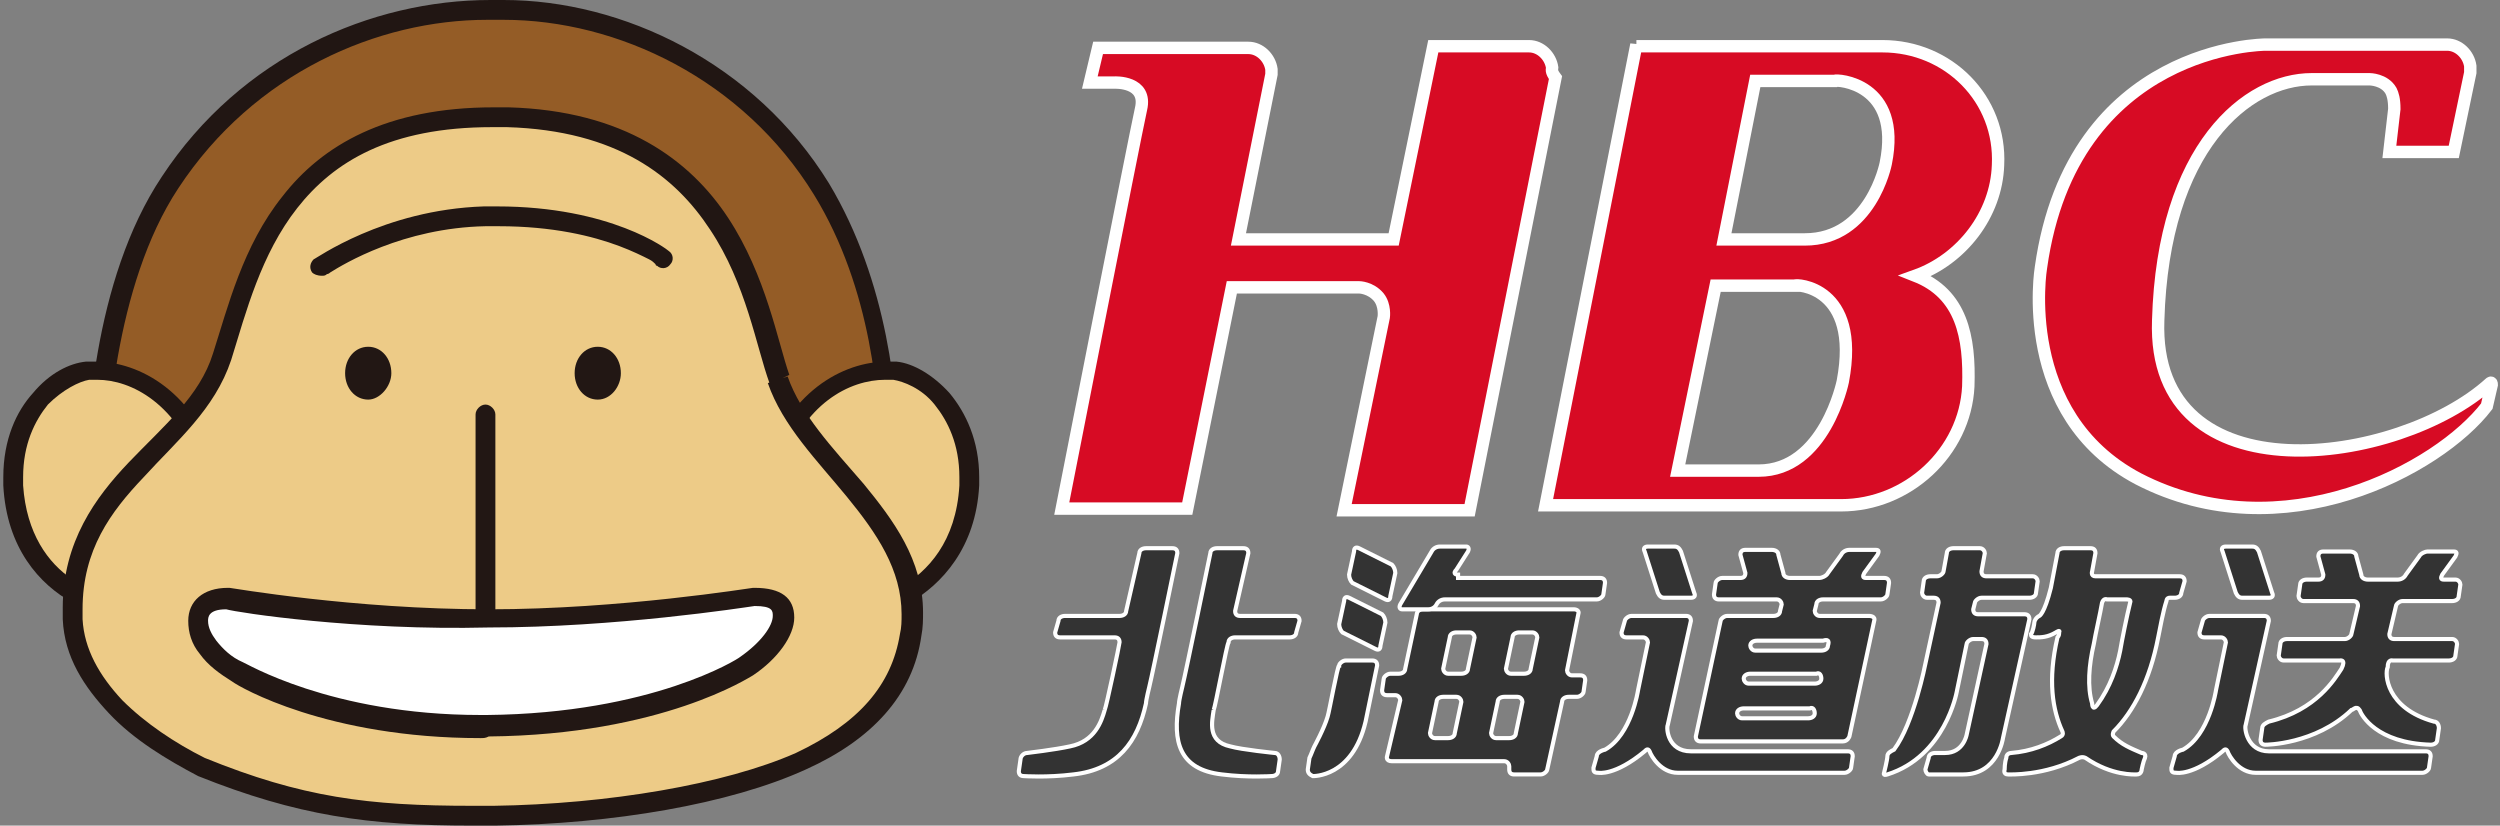 <?xml version="1.0" encoding="utf-8"?>
<!-- Generator: Adobe Illustrator 22.0.1, SVG Export Plug-In . SVG Version: 6.00 Build 0)  -->
<!DOCTYPE svg PUBLIC "-//W3C//DTD SVG 1.1//EN" "http://www.w3.org/Graphics/SVG/1.1/DTD/svg11.dtd">
<svg version="1.1" id="レイヤー_1" xmlns="http://www.w3.org/2000/svg" xmlns:xlink="http://www.w3.org/1999/xlink" x="0px"
	 y="0px" viewBox="0 0 151.4 50" style="enable-background:new 0 0 151.4 50;" xml:space="preserve">
<rect x="0" y="0" width="151.4" height="50" fill="#808080" stroke="none"/>
<polygon style="fill:#231815;" points="54.8,37.2 54.8,37.2 54.8,37.2 "/>
<path style="fill:#945C26;" d="M53.8,30.6c0,0,1.1-10.8-4-19.1c-4.5-7.3-12.5-11-19.7-10.8l-0.2,0c-7-0.1-14.8,3.2-19.6,10.4
	c-5.1,7.6-4.4,20.1-4.4,20.1L53.8,30.6z"/>
<path style="fill:#211613;" d="M5.2,31.2c0,0,0-0.5,0-1.4c0-3.5,0.4-12.8,4.6-19.1C14.6,3.4,22.5,0,29.7,0h0.2L30,0l0,0c0.2,0,0.3,0,0.5,0
	c7.2,0,15.2,3.8,19.7,11.1c3.6,6,4.2,13,4.2,16.8c0,1.7-0.1,2.7-0.1,2.7c0,0.3-0.3,0.5-0.6,0.5L5.9,31.7h0
	C5.5,31.7,5.3,31.5,5.2,31.2 M10.8,11.4c-3.9,5.9-4.4,15.1-4.4,18.5c0,0.3,0,0.5,0,0.7L53.2,30c0,0,0-0.1,0-0.1
	c0-0.4,0.1-1.1,0.1-1.9c0-3.7-0.5-10.5-4-16.2C45,4.8,37.4,1.2,30.5,1.2c-0.2,0-0.3,0-0.5,0l-0.2,0h-0.1h-0.2
	C22.9,1.2,15.4,4.4,10.8,11.4"/>
<path style="fill:#EDCB87;" d="M8.4,37.3c0,0-7.2-0.8-7.6-7.9c-0.2-4.6,2.8-6.8,4.5-7c2.4-0.3,6,1.2,7.5,6.3L8.4,37.3z"/>
<path style="fill:#211613;" d="M8.3,37.9c-0.1,0-1.9-0.2-3.9-1.4c-2-1.1-4-3.3-4.2-7.1c0-0.2,0-0.4,0-0.5c0-2.3,0.8-4,1.8-5.1
	c1-1.2,2.2-1.8,3.2-1.9c0.2,0,0.4,0,0.6,0c2.6,0,6.1,1.8,7.5,6.7c0,0.1,0,0.3,0,0.4l-4.4,8.6C8.8,37.8,8.6,37.9,8.3,37.9
	C8.3,37.9,8.3,37.9,8.3,37.9 M8.4,37.3l0.1-0.6L8.4,37.3z M5.4,23c-0.6,0.1-1.6,0.6-2.5,1.5c-0.8,1-1.5,2.4-1.5,4.4
	c0,0.2,0,0.3,0,0.5c0.2,2.9,1.5,4.7,3,5.7c1.4,1,2.9,1.4,3.7,1.6l4.1-8C10.8,24.4,7.9,23,5.9,23C5.7,23,5.5,23,5.4,23"/>
<path style="fill:#EDCB87;" d="M51.2,37.3c0,0,7.2-0.8,7.6-7.9c0.2-4.6-2.8-6.8-4.5-7c-2.4-0.3-6,1.2-7.5,6.3L51.2,37.3z"/>
<path style="fill:#211613;" d="M50.7,37.6L46.2,29c-0.1-0.1-0.1-0.3,0-0.4c1.4-4.9,4.9-6.7,7.5-6.7c0.2,0,0.4,0,0.6,0c1,0.1,2.2,0.8,3.2,1.9
	c1,1.2,1.8,2.9,1.8,5.1c0,0.2,0,0.3,0,0.5c-0.2,3.8-2.3,6-4.2,7.1c-2,1.2-3.8,1.4-3.9,1.4c0,0,0,0-0.1,0
	C51,37.9,50.8,37.8,50.7,37.6 M51.2,37.3l0.5-0.3L51.2,37.3z M51.5,36.7c0.2,0,0.4-0.1,0.6-0.1c0.6-0.2,1.5-0.5,2.4-1
	c1.7-1,3.4-2.8,3.6-6.2c0-0.2,0-0.3,0-0.5c0-2-0.7-3.4-1.5-4.4c-0.8-1-1.9-1.4-2.5-1.5c-0.2,0-0.3,0-0.5,0c-2.1,0-5,1.4-6.3,5.6
	L51.5,36.7z"/>
<path style="fill:#EDCB87;" d="M47.2,23c1.8,5.3,9,8.7,8,15.4c-0.5,3.4-2.7,5.9-6.6,7.7c-4.4,2-11.6,3.2-18.5,3.3c-7.1,0.1-11.4-0.3-17.8-3
	c-3.7-1.9-7.6-4.9-7.8-8.9c-0.4-8.2,7.2-10.2,9.1-15.9c1.8-5.7,3.8-14.9,17.3-14.5C44.4,7.5,45.7,18.7,47.2,23"/>
<path style="fill:#221714;" d="M22.3,21.2c-0.6,0-1.1,0.6-1.1,1.3c0,0.7,0.5,1.3,1.1,1.3c0.6,0,1.1-0.6,1.1-1.3
	C23.3,21.8,22.9,21.2,22.3,21.2z"/>
<path style="fill:#221714;" d="M22.3,24.2c-0.8,0-1.4-0.7-1.4-1.6c0-0.9,0.6-1.6,1.4-1.6c0.8,0,1.4,0.7,1.4,1.6C23.7,23.4,23,24.2,22.3,24.2
	z M22.3,21.6c-0.4,0-0.7,0.4-0.7,0.9c0,0.5,0.3,0.9,0.7,0.9c0.4,0,0.7-0.4,0.7-0.9C23,22,22.7,21.6,22.3,21.6z"/>
<path style="fill:#221714;" d="M36.2,21.2c-0.6,0-1.1,0.6-1.1,1.3c0,0.7,0.5,1.3,1.1,1.3c0.6,0,1.1-0.6,1.1-1.3
	C37.3,21.8,36.8,21.2,36.2,21.2z"/>
<path style="fill:#221714;" d="M36.2,24.2c-0.8,0-1.4-0.7-1.4-1.6c0-0.9,0.6-1.6,1.4-1.6c0.8,0,1.4,0.7,1.4,1.6C37.6,23.4,37,24.2,36.2,24.2
	z M36.2,21.6c-0.4,0-0.7,0.4-0.7,0.9c0,0.5,0.3,0.9,0.7,0.9c0.4,0,0.7-0.4,0.7-0.9C36.9,22,36.6,21.6,36.2,21.6z"/>
<path style="fill:#221714;" d="M29.4,39.3c-0.3,0-0.6-0.3-0.6-0.6V25.1c0-0.3,0.3-0.6,0.6-0.6c0.3,0,0.6,0.3,0.6,0.6v13.6
	C30,39,29.8,39.3,29.4,39.3z"/>
<g>
	<path style="fill:#FFFFFF;" d="M45.6,36.3c1,0,1.8,0.2,1.8,1.2c0,0.9-0.8,2.1-2.2,3c0,0-5.3,3.5-15.6,3.6c-9.6,0.1-15.1-3.3-15.1-3.3
		c-0.8-0.4-1.4-1-1.8-1.5c-0.4-0.5-0.6-1.1-0.6-1.6c0-1,0.8-1.3,1.8-1.3c0,0,7.4,1.3,15.8,1.3C37.7,37.6,45.6,36.3,45.6,36.3z"/>
	<path style="fill:#FFFFFF;" d="M45.6,36.3c0,0-8,1.3-16.1,1.3c-8.3,0-15.8-1.3-15.8-1.3c-1,0-1.8,0.4-1.8,1.3c0,0.5,0.2,1,0.6,1.6
		c0.4,0.5,1,1.1,1.8,1.5c0,0,5.5,3.4,15.1,3.3c10.4-0.1,15.6-3.6,15.6-3.6c1.4-0.9,2.2-2.1,2.2-3C47.4,36.5,46.6,36.3,45.6,36.3z"/>
</g>
<g>
	<path style="fill:#221714;" d="M29.1,44.7C29.1,44.7,29.1,44.7,29.1,44.7c-9.3,0-14.6-3.1-15-3.4c-0.8-0.5-1.5-1-2-1.7
		c-0.5-0.6-0.7-1.3-0.7-2c0-1.2,0.9-2,2.4-2c0,0,0.1,0,0.1,0c0.1,0,7.5,1.3,15.7,1.3c8,0,15.9-1.3,16-1.3c0,0,0.1,0,0.1,0
		c1.6,0,2.4,0.6,2.4,1.8c0,1.1-1,2.5-2.5,3.5c-0.2,0.1-5.5,3.6-16,3.7C29.4,44.7,29.3,44.7,29.1,44.7z M13.7,36.9
		c-1.1,0-1.1,0.5-1.1,0.7c0,0.4,0.2,0.8,0.5,1.2c0.4,0.5,0.9,1,1.6,1.3c0,0,0,0,0,0c0.1,0,5.3,3.2,14.4,3.2c0,0,0,0,0,0
		c0.1,0,0.3,0,0.4,0c10-0.1,15.2-3.4,15.3-3.5c1.3-0.9,2-1.9,2-2.5c0-0.3,0-0.6-1.1-0.6c-0.7,0.1-8.4,1.3-16.1,1.3
		C21.6,38.2,14.4,37.1,13.7,36.9z"/>
</g>
<path style="fill:#211613;" d="M12,47L12,47c-1.9-1-3.9-2.2-5.4-3.8c-1.5-1.6-2.7-3.4-2.8-5.7c0-0.2,0-0.4,0-0.7c0-4,2-6.7,4-8.8
	c2.1-2.2,4.3-4,5.1-6.6c0.9-2.8,1.8-6.5,4.2-9.5c2.4-3.1,6.3-5.4,12.8-5.4c0.3,0,0.6,0,0.9,0c7,0.2,11,3.2,13.3,6.7
	c2.3,3.5,3,7.5,3.7,9.5L47.2,23l-0.6,0.2c-0.8-2.2-1.4-6-3.6-9.3c-2.1-3.2-5.6-6-12.3-6.2c-0.3,0-0.6,0-0.9,0
	c-6.2,0-9.6,2.1-11.8,4.9c-2.2,2.8-3.1,6.3-4,9.2c-1,3-3.3,4.9-5.3,7.1c-2,2.1-3.7,4.4-3.7,8c0,0.2,0,0.4,0,0.6
	c0.1,1.8,1,3.4,2.4,4.9c1.4,1.4,3.2,2.6,5,3.5c5.9,2.4,9.9,2.9,16.2,2.9c0.4,0,0.9,0,1.3,0c6.9-0.1,14-1.3,18.3-3.2
	c3.8-1.8,5.8-4.1,6.3-7.2c0.1-0.4,0.1-0.8,0.1-1.2c0-2.7-1.5-4.9-3.3-7.1c-1.8-2.2-3.9-4.3-4.8-6.9l0.6-0.2l0.6-0.2
	c0.8,2.3,2.7,4.3,4.6,6.5c1.8,2.2,3.6,4.6,3.6,7.8c0,0.4,0,0.9-0.1,1.4c-0.5,3.6-3,6.3-7,8.1c-4.6,2.1-11.7,3.3-18.8,3.4
	c-0.5,0-0.9,0-1.3,0h-0.1C22.3,50,18,49.4,12,47"/>
<path style="fill:#211613;" d="M18.9,16.5c-0.2-0.3-0.1-0.6,0.1-0.8c0.1,0,4.2-3,10.3-3.2c0.3,0,0.5,0,0.8,0c6.9,0,10.3,2.6,10.4,2.7
	c0.3,0.2,0.3,0.6,0.1,0.8c-0.2,0.3-0.6,0.3-0.8,0.1c0,0,0,0,0,0c0,0-0.1,0-0.1-0.1c-0.1-0.1-0.2-0.2-0.4-0.3c-0.4-0.2-1-0.5-1.8-0.8
	c-1.6-0.6-4-1.2-7.3-1.2c-0.2,0-0.5,0-0.8,0c-5,0.1-8.6,2.3-9.4,2.8c-0.1,0.1-0.2,0.1-0.2,0.1c-0.1,0.1-0.2,0.1-0.3,0.1
	C19.2,16.7,19,16.6,18.9,16.5"/>
<g>
	<path style="fill:#D70B24;stroke:#FFFFFF;stroke-width:0.75;stroke-miterlimit:10;" d="M94,4.1c-0.1-0.7-0.7-1.3-1.4-1.3l0,0h-5.8l-2.4,11.7h-9.4l2-10l0,0c0-0.1,0-0.2,0-0.3
		c-0.1-0.7-0.7-1.3-1.4-1.3l0,0h-4.2h-1.6h-3.3l-0.5,2.1h1.5c0,0,2-0.1,1.6,1.6c-0.4,1.8-4.8,24.2-4.8,24.2h7.6l2.7-13.4h7.7
		c0,0,0.7,0,1.2,0.6c0.4,0.5,0.3,1.2,0.3,1.2l-2.4,11.7h7.6l5.2-26.2l0,0C93.9,4.3,94,4.2,94,4.1z"/>
	<path style="fill:#D70B24;stroke:#FFFFFF;stroke-width:0.75;stroke-miterlimit:10;" d="M144.7,9.2h3.9l1-4.8l0,0c0-0.1,0-0.3,0-0.4c-0.1-0.7-0.7-1.3-1.4-1.3c0,0,0,0,0,0l0,0h-11
		c0,0-11.7,0-13.6,13.5c0,0-1.5,8.9,5.9,12.8c8.7,4.5,18.2-0.6,21.1-4.4l0.3-1.3c0-0.2-0.1-0.1-0.1-0.1c-5.5,5-20.5,7.1-20.1-3.8
		C131,8.9,136.1,4.8,140,4.8h3.5c0,0,0.9,0,1.3,0.7c0.1,0.2,0.2,0.5,0.2,1.1L144.7,9.2z"/>
	<path style="fill:#D70B24;stroke:#FFFFFF;stroke-width:0.75;stroke-miterlimit:10;" d="M99.1,2.7L99.1,2.7l-5.5,27.9h17.7l0.2,0c4,0,7.5-3.2,7.7-7.2c0.1-3-0.4-5.6-3.2-6.7c2.8-1,4.9-3.7,5-6.7
		c0.2-4-3-7.2-7-7.2H99.1z M111.6,23.1c0,0-1.1,5.4-5.1,5.4c-0.5,0-4.9,0-4.9,0l2.3-11.2h4.8C108.7,17.2,112.7,17.3,111.6,23.1z
		 M114.2,9.9c0,0-0.9,4.6-4.9,4.6c-0.5,0-4.9,0-4.9,0l1.9-9.6h4.8C111.2,4.8,115.2,5,114.2,9.9z"/>
</g>
<g>
	<g>
		<g>
			<path style="fill:#333333;stroke:#FFFFFF;stroke-width:0.25;stroke-miterlimit:10;" d="M66.9,43c-0.2,0.7-0.6,1.9-2.1,2.2c-0.9,0.2-2.6,0.4-2.6,0.4c-0.2,0-0.4,0.2-0.4,0.4l-0.1,0.7
				c0,0.2,0.1,0.3,0.3,0.3c0,0,1.4,0.1,3-0.1c2.7-0.3,3.9-2,4.4-4.3c0-0.2,0.2-1,0.2-1c0.2-0.8,1.7-8.1,1.7-8.1
				c0-0.2-0.1-0.3-0.3-0.3h-1.6c-0.2,0-0.4,0.1-0.4,0.3L68.2,37c0,0.2-0.2,0.3-0.4,0.3h-3.3c-0.2,0-0.4,0.1-0.4,0.3l-0.2,0.7
				c0,0.2,0.1,0.3,0.3,0.3h3.3c0.2,0,0.3,0.1,0.3,0.3C67.8,39,67,42.8,66.9,43"/>
			<path style="fill:#333333;stroke:#FFFFFF;stroke-width:0.25;stroke-miterlimit:10;" d="M73.5,43c-0.1,0.7-0.4,1.9,1,2.2c0.7,0.2,2.7,0.4,2.7,0.4c0.2,0,0.3,0.2,0.3,0.4l-0.1,0.7
				c0,0.2-0.2,0.3-0.4,0.3c0,0-1.4,0.1-3-0.1c-2.6-0.3-3-2-2.6-4.3c0-0.2,0.2-1,0.2-1c0.2-0.8,1.7-8.1,1.7-8.1
				c0-0.2,0.2-0.3,0.4-0.3h1.6c0.2,0,0.3,0.1,0.3,0.3L74.8,37c0,0.2,0.1,0.3,0.3,0.3h3.3c0.2,0,0.3,0.1,0.3,0.3l-0.2,0.7
				c0,0.2-0.2,0.3-0.4,0.3h-3.3c-0.2,0-0.4,0.1-0.4,0.3C74.3,39,73.6,42.8,73.5,43"/>
		</g>
		<path style="fill:#333333;stroke:#FFFFFF;stroke-width:0.25;stroke-miterlimit:10;" d="M123.5,37.3c-0.2,0.1-0.3,0.3-0.3,0.4c0,0.1-0.1,0.6-0.2,0.7c0,0.1,0,0.2,0.3,0.2c0.3,0,0.7,0,1.2-0.3
			c0,0,0.3-0.2,0.2,0c0,0.1,0,0.2-0.1,0.3c-0.6,2.6-0.3,4.4,0.3,5.7c0,0,0.1,0.2-0.1,0.3c-0.8,0.5-1.8,0.9-3,1c0,0-0.3,0-0.3,0.3
			c-0.1,0.3-0.1,0.7-0.1,0.7s-0.1,0.3,0.2,0.3c0.1,0,2.2,0.1,4.3-1c0,0,0.2-0.1,0.4,0c1.6,1.1,3,1,3.1,1c0.3,0,0.3-0.3,0.3-0.3
			s0.1-0.5,0.2-0.7c0.1-0.3-0.2-0.3-0.2-0.3c-0.7-0.3-1.2-0.5-1.7-1c-0.1-0.1,0-0.3,0-0.3c1.2-1.2,2.2-3.1,2.7-5.7
			c0.1-0.5,0.3-1.6,0.5-2.2c0,0,0-0.2,0.2-0.2h0.3c0.2,0,0.4-0.1,0.4-0.3l0.2-0.7c0-0.2-0.1-0.3-0.3-0.3h-5.1
			c-0.3,0-0.2-0.3-0.2-0.3l0.2-1.1c0-0.2-0.1-0.3-0.3-0.3H125c-0.2,0-0.4,0.1-0.4,0.3l-0.4,2.1C123.8,37.2,123.5,37.3,123.5,37.3z
			 M126.7,42.6c-0.3-1-0.2-2.3,0.1-3.6c0.1-0.6,0.4-1.9,0.5-2.5c0.1-0.3,0.3-0.2,0.3-0.2h1.2c0,0,0.3,0,0.2,0.2
			c-0.2,0.8-0.5,2.3-0.6,2.9c-0.2,1-0.6,2.2-1.4,3.3C126.7,43.1,126.7,42.6,126.7,42.6z"/>
		<g>
			<path style="fill:#333333;stroke:#FFFFFF;stroke-width:0.25;stroke-miterlimit:10;" d="M81.7,34.8c0,0.2,0.1,0.4,0.2,0.5l2,1c0.2,0.1,0.3,0,0.3-0.2l0.3-1.4c0-0.2-0.1-0.4-0.2-0.5l-2-1
				c-0.2-0.1-0.3,0-0.3,0.2L81.7,34.8z"/>
			<path style="fill:#333333;stroke:#FFFFFF;stroke-width:0.25;stroke-miterlimit:10;" d="M81.1,37.8c0,0.2,0.1,0.4,0.2,0.5l2,1c0.2,0.1,0.3,0,0.3-0.2l0.3-1.4c0-0.2-0.1-0.4-0.2-0.5l-2-1
				c-0.2-0.1-0.3,0-0.3,0.2L81.1,37.8z"/>
			<path style="fill:#333333;stroke:#FFFFFF;stroke-width:0.25;stroke-miterlimit:10;" d="M80.4,43.4c-0.2,0.7-0.8,1.8-0.8,1.8c-0.1,0.2-0.2,0.5-0.3,0.7l-0.1,0.7c0,0.2,0.1,0.3,0.3,0.4
				c0,0,2.4,0.1,3.2-3.3c0.1-0.5,0.7-3.4,0.7-3.4c0-0.2-0.1-0.3-0.3-0.3h-1.6c-0.2,0-0.4,0.2-0.4,0.3C81,40.3,80.5,43.1,80.4,43.4z"
				/>
			<path style="fill:#333333;stroke:#FFFFFF;stroke-width:0.25;stroke-miterlimit:10;" d="M95.6,37.1c0-0.1-0.1-0.2-0.3-0.2h-9.1c-0.4,0-0.4,0.3-0.4,0.3l-0.7,3.3c0,0.2-0.2,0.3-0.4,0.3h-0.5
				c-0.2,0-0.4,0.2-0.4,0.3l-0.1,0.7c0,0.2,0.1,0.3,0.3,0.3h0.5c0.2,0,0.3,0.2,0.3,0.3L84,45.8c0,0-0.1,0.3,0.3,0.3h6.8
				c0.2,0,0.3,0.2,0.3,0.3l0,0.2c0,0.2,0.1,0.3,0.3,0.3h1.6c0.2,0,0.4-0.2,0.4-0.3l0.9-4.1c0-0.2,0.2-0.3,0.4-0.3h0.5
				c0.2,0,0.4-0.2,0.4-0.3l0.1-0.7c0-0.2-0.1-0.3-0.3-0.3h-0.5c-0.2,0-0.3-0.2-0.3-0.3L95.6,37.1z M92.8,38.3c0.2,0,0.3,0.2,0.3,0.3
				l-0.4,1.9c0,0.2-0.2,0.3-0.4,0.3h-0.8c-0.2,0-0.3-0.2-0.3-0.3l0.4-1.9c0-0.2,0.2-0.3,0.4-0.3H92.8z M87.8,38.6
				c0-0.2,0.2-0.3,0.4-0.3H89c0.2,0,0.3,0.2,0.3,0.3l-0.4,1.9c0,0.2-0.2,0.3-0.4,0.3h-0.8c-0.2,0-0.3-0.2-0.3-0.3L87.8,38.6z
				 M86.9,44.7c-0.2,0-0.3-0.2-0.3-0.3l0.4-1.9c0-0.2,0.2-0.3,0.4-0.3h0.8c0.2,0,0.3,0.2,0.3,0.3l-0.4,1.9c0,0.2-0.2,0.3-0.4,0.3
				H86.9z M91.8,44.4c0,0.2-0.2,0.3-0.4,0.3h-0.8c-0.2,0-0.3-0.2-0.3-0.3l0.4-1.9c0-0.2,0.2-0.3,0.4-0.3h0.8c0.2,0,0.3,0.2,0.3,0.3
				L91.8,44.4z"/>
			<path style="fill:#333333;stroke:#FFFFFF;stroke-width:0.25;stroke-miterlimit:10;" d="M88.3,34.8c-0.2,0-0.3-0.1-0.1-0.3l0.7-1.1c0.1-0.2,0-0.3-0.1-0.3h-1.6c-0.2,0-0.4,0.1-0.5,0.3l-1.9,3.2
				c-0.1,0.2,0,0.3,0.1,0.3h1.6c0.2,0,0.4-0.1,0.5-0.3l0,0c0.1-0.2,0.3-0.3,0.5-0.3h9.2c0.2,0,0.4-0.2,0.4-0.3l0.1-0.7
				c0-0.2-0.1-0.3-0.3-0.3H88.3z"/>
		</g>
		<g>
			<path style="fill:#333333;stroke:#FFFFFF;stroke-width:0.25;stroke-miterlimit:10;" d="M110.2,37.3c-0.2,0-0.3-0.2-0.3-0.3l0.1-0.4c0-0.2,0.2-0.3,0.4-0.3h3.5c0.2,0,0.4-0.2,0.4-0.3l0.1-0.7
				c0-0.2-0.1-0.3-0.3-0.3h-1.1c-0.2,0-0.2-0.1-0.1-0.3l0.8-1.1c0.1-0.2,0.1-0.3-0.1-0.3h-1.6c-0.2,0-0.4,0.1-0.5,0.3l-0.8,1.1
				c-0.1,0.2-0.4,0.3-0.5,0.3h-1.8c-0.2,0-0.4-0.1-0.4-0.3l-0.3-1.1c0-0.2-0.2-0.3-0.4-0.3h-1.6c-0.2,0-0.3,0.1-0.3,0.3l0.3,1.1
				c0,0.2-0.1,0.3-0.3,0.3h-1.1c-0.2,0-0.4,0.2-0.4,0.3l-0.1,0.7c0,0.2,0.1,0.3,0.3,0.3h3.5c0.2,0,0.3,0.2,0.3,0.3l-0.1,0.4
				c0,0.2-0.2,0.3-0.4,0.3h-2.8c-0.2,0-0.4,0.2-0.4,0.3l-1.5,7c0,0.2,0.1,0.3,0.3,0.3h8.6c0.3,0,0.4-0.3,0.4-0.3l1.5-7
				c0.1-0.3-0.3-0.3-0.3-0.3H110.2z M109.9,43.2c0,0.2-0.2,0.3-0.4,0.3h-4c-0.2,0-0.3-0.2-0.3-0.3l0,0c0-0.2,0.2-0.3,0.4-0.3h4
				C109.8,42.8,109.9,43,109.9,43.2L109.9,43.2z M110.3,41.1c0,0.2-0.2,0.3-0.4,0.3h-4c-0.2,0-0.3-0.2-0.3-0.3l0,0
				c0-0.2,0.2-0.3,0.4-0.3h4C110.2,40.7,110.3,40.9,110.3,41.1L110.3,41.1z M110.7,39.1c0,0.2-0.2,0.3-0.4,0.3h-4
				c-0.2,0-0.3-0.2-0.3-0.3l0,0c0-0.2,0.2-0.3,0.4-0.3h4C110.7,38.7,110.8,38.8,110.7,39.1L110.7,39.1z"/>
		</g>
		<g>
			<path style="fill:#333333;stroke:#FFFFFF;stroke-width:0.25;stroke-miterlimit:10;" d="M147.4,43.7c0.2,0,0.3,0.2,0.3,0.4l-0.1,0.7c0,0.2-0.2,0.3-0.4,0.3c-3.3-0.1-4.2-1.8-4.3-2.1
				c-0.2-0.3-0.4,0-0.5,0c-2.2,2.1-5.2,2.1-5.2,2.1c-0.2,0-0.3-0.1-0.3-0.3l0.1-0.7c0-0.2,0.2-0.3,0.4-0.4c2.9-0.7,4-2.6,4.4-3.2
				c0.3-0.6-0.1-0.5-0.1-0.5h-3.4c-0.2,0-0.3-0.2-0.3-0.3l0.1-0.7c0-0.2,0.2-0.3,0.4-0.3h3.5c0.2,0,0.4-0.2,0.4-0.3l0.4-1.7
				c0-0.2-0.1-0.3-0.3-0.3h-3c-0.2,0-0.3-0.2-0.3-0.3l0.1-0.7c0-0.2,0.2-0.3,0.4-0.3h0.7c0.2,0,0.3-0.1,0.3-0.3l-0.3-1.1
				c0-0.2,0.1-0.3,0.3-0.3h1.6c0.2,0,0.4,0.1,0.4,0.3l0.3,1.1c0,0.2,0.2,0.3,0.4,0.3h1.8c0.2,0,0.4-0.1,0.5-0.3l0.8-1.1
				c0.1-0.2,0.4-0.3,0.5-0.3h1.6c0.2,0,0.2,0.1,0.1,0.3l-0.8,1.1c-0.1,0.2-0.1,0.3,0.1,0.3h0.7c0.2,0,0.3,0.2,0.3,0.3l-0.1,0.7
				c0,0.2-0.2,0.3-0.4,0.3h-3c-0.2,0-0.4,0.2-0.4,0.3l-0.4,1.7c0,0.2,0.1,0.3,0.3,0.3h3.5c0.2,0,0.3,0.2,0.3,0.3l-0.1,0.7
				c0,0.2-0.2,0.3-0.4,0.3h-3.4c0,0-0.3-0.1-0.3,0.4C144.4,40.8,144.5,42.9,147.4,43.7z"/>
		</g>
		<path style="fill:#333333;stroke:#FFFFFF;stroke-width:0.25;stroke-miterlimit:10;" d="M137.4,36.2c0.2,0,0.3-0.1,0.2-0.3l-0.8-2.5c-0.1-0.2-0.2-0.3-0.4-0.3h-1.6c-0.2,0-0.3,0.1-0.2,0.3l0.8,2.5
			c0.1,0.2,0.2,0.3,0.4,0.3H137.4z"/>
		<path style="fill:#333333;stroke:#FFFFFF;stroke-width:0.25;stroke-miterlimit:10;" d="M121.3,44.7c0,0-0.3,2.2-2.4,2.2c-2.1,0-2.1,0-2.1,0c-0.1,0-0.2-0.2-0.2-0.3l0.2-0.7c0-0.2,0.2-0.3,0.4-0.3
			h0.6c1.1,0,1.3-1.1,1.3-1.1l1.2-5.5c0-0.2-0.1-0.3-0.3-0.3h-0.5c-0.2,0-0.4,0.2-0.4,0.3l-0.6,2.9c0,0-0.7,3.9-4.2,5
			c-0.3,0.1-0.2-0.1-0.2-0.1s0.2-0.8,0.2-1c0-0.2,0.2-0.3,0.4-0.4c1.2-1.6,1.9-5.2,1.9-5.2l0.8-3.7c0-0.2-0.1-0.3-0.3-0.3h-0.4
			c-0.2,0-0.3-0.2-0.3-0.3l0.1-0.7c0-0.2,0.2-0.3,0.4-0.3h0.4c0.2,0,0.4-0.2,0.4-0.3l0.2-1.1c0-0.2,0.2-0.3,0.4-0.3h1.6
			c0.2,0,0.3,0.2,0.3,0.3l-0.2,1.1c0,0.2,0.1,0.3,0.3,0.3h2.8c0.2,0,0.3,0.2,0.3,0.3l-0.1,0.7c0,0.2-0.2,0.3-0.4,0.3H120
			c-0.2,0-0.4,0.2-0.4,0.3l-0.1,0.4c0,0.2,0.1,0.3,0.3,0.3h2.8c0.2,0,0.3,0.1,0.3,0.3L121.3,44.7z"/>
		<path style="fill:#333333;stroke:#FFFFFF;stroke-width:0.25;stroke-miterlimit:10;" d="M102.4,36.2c0.2,0,0.3-0.1,0.2-0.3l-0.8-2.5c-0.1-0.2-0.2-0.3-0.4-0.3h-1.6c-0.2,0-0.3,0.1-0.2,0.3l0.8,2.5
			c0.1,0.2,0.2,0.3,0.4,0.3H102.4z"/>
		<path style="fill:#333333;stroke:#FFFFFF;stroke-width:0.25;stroke-miterlimit:10;" d="M102.4,37.6c0-0.2-0.1-0.3-0.3-0.3h-3.3c-0.2,0-0.4,0.2-0.4,0.3l-0.2,0.7c0,0.2,0.1,0.3,0.3,0.3h1
			c0.2,0,0.3,0.2,0.3,0.3l-0.6,2.9c0,0-0.4,2.7-2,3.6c0,0-0.5,0.1-0.5,0.4l-0.2,0.7c0,0.2,0,0.3,0.3,0.3c0,0,1,0.2,2.8-1.3
			c0.1-0.1,0.2-0.2,0.3,0c0.1,0.3,0.7,1.3,1.7,1.3c0.3,0,10.1,0,10.1,0c0.2,0,0.4-0.2,0.4-0.3l0.1-0.7c0-0.2-0.1-0.3-0.3-0.3
			c0,0-8.2,0-9.5,0c-1.4,0-1.5-1.4-1.4-1.6L102.4,37.6z"/>
	</g>
	<path style="fill:#333333;stroke:#FFFFFF;stroke-width:0.25;stroke-miterlimit:10;" d="M137.4,37.6c0-0.2-0.1-0.3-0.3-0.3h-3.3c-0.2,0-0.4,0.2-0.4,0.3l-0.2,0.7c0,0.2,0.1,0.3,0.3,0.3h1
		c0.2,0,0.3,0.2,0.3,0.3l-0.6,2.9c0,0-0.4,2.7-2,3.6c0,0-0.5,0.1-0.5,0.4l-0.2,0.7c0,0.2,0,0.3,0.3,0.3c0,0,1,0.2,2.8-1.3
		c0.1-0.1,0.2-0.2,0.3,0c0.1,0.3,0.7,1.3,1.7,1.3c0.3,0,10.1,0,10.1,0c0.2,0,0.4-0.2,0.4-0.3l0.1-0.7c0-0.2-0.1-0.3-0.3-0.3
		c0,0-8.2,0-9.5,0s-1.5-1.4-1.4-1.6L137.4,37.6z"/>
</g>
</svg>
